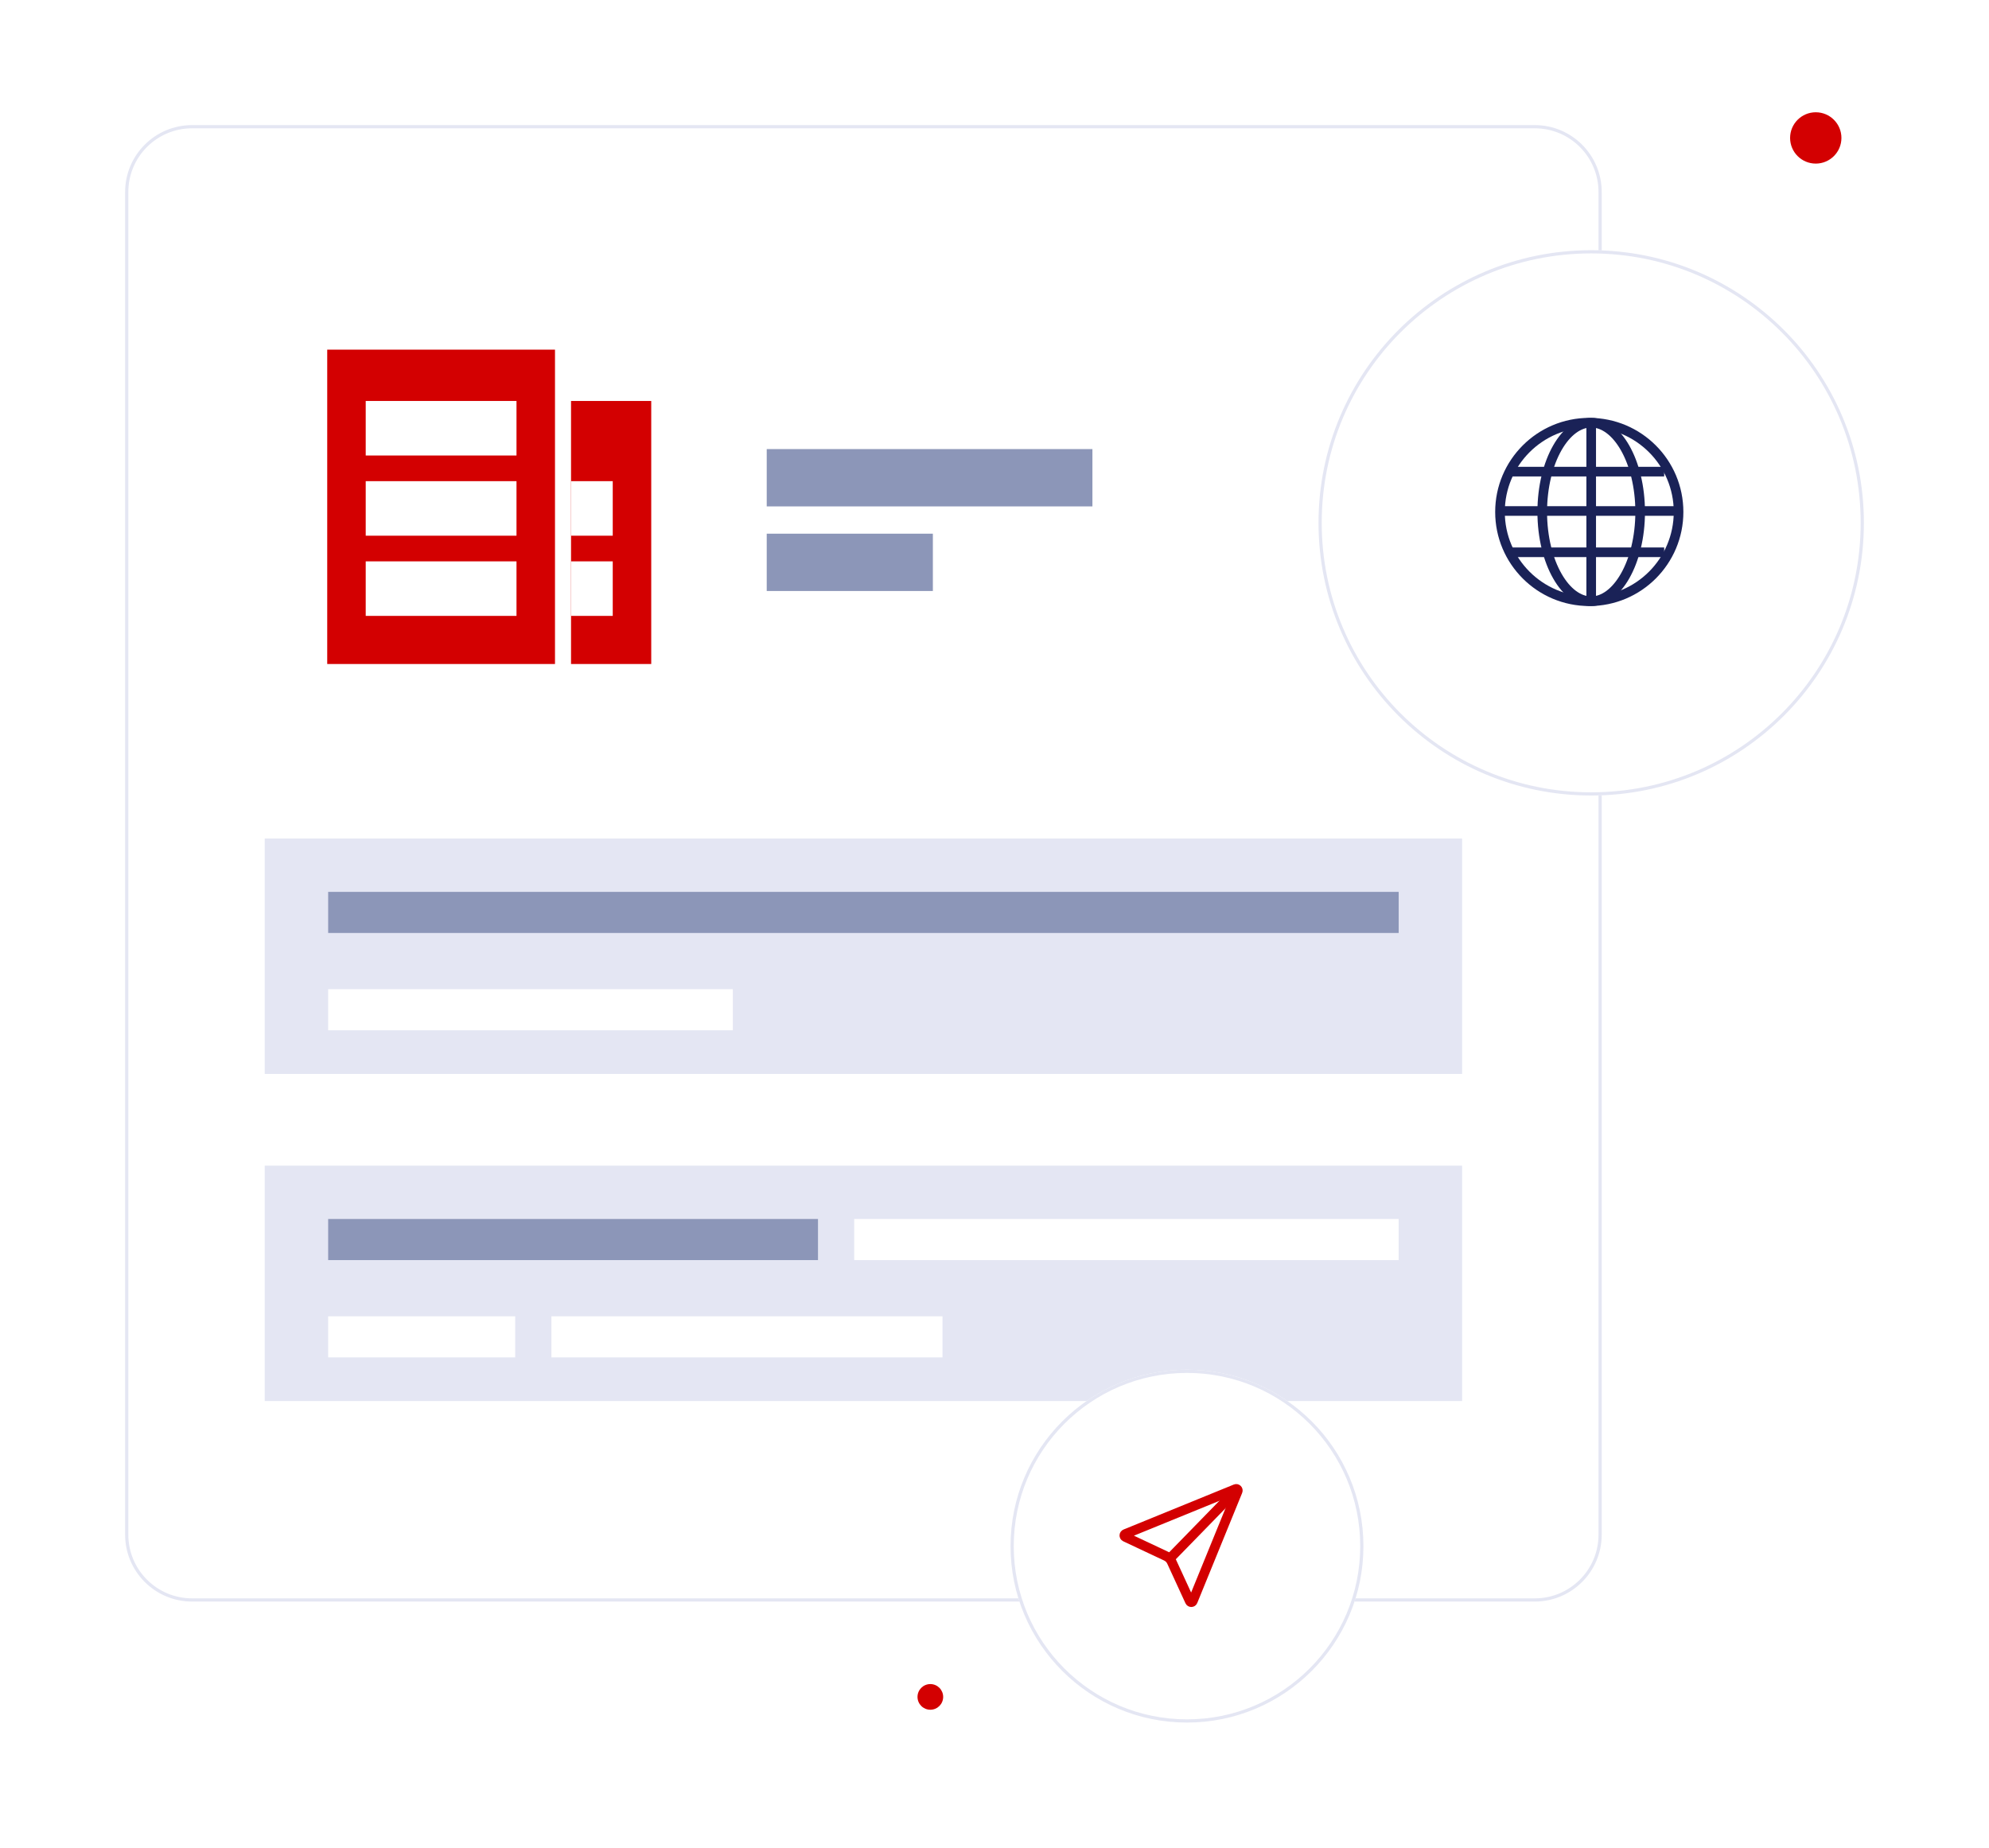 <svg width="620" height="576" viewBox="0 0 620 576" fill="none" xmlns="http://www.w3.org/2000/svg">
<g filter="url(#filter0_d_444_142)">
<path d="M478.411 495.278H59.868C48.344 495.278 39 485.937 39 474.41V55.868C39 44.341 48.344 35 59.868 35H478.411C489.937 35 499.279 44.341 499.279 55.868V474.41C499.279 485.937 489.937 495.278 478.411 495.278Z" fill="white"/>
<path d="M59.868 494.778H478.411C489.661 494.778 498.779 485.661 498.779 474.41V55.868C498.779 44.617 489.661 35.5 478.411 35.5H59.868C48.62 35.5 39.5 44.617 39.5 55.868V474.41C39.5 485.661 48.62 494.778 59.868 494.778Z" stroke="#E4E6F3"/>
</g>
<rect x="102" y="109" width="71" height="98" fill="#D30001"/>
<rect x="114" y="125" width="47" height="17" fill="white"/>
<rect x="114" y="150" width="47" height="17" fill="white"/>
<rect x="114" y="175" width="47" height="17" fill="white"/>
<rect x="178" y="125" width="25" height="82" fill="#D30001"/>
<rect x="178" y="150" width="13" height="17" fill="white"/>
<rect x="178" y="175" width="13" height="17" fill="white"/>
<path d="M239 157.868H340.522V140H239V157.868Z" fill="#8C96B8"/>
<path d="M239 184.24H290.787V166.372H239V184.24Z" fill="#8C96B8"/>
<path d="M82.521 334.793H455.757V261.411H82.521V334.793Z" fill="#E4E6F3"/>
<path d="M435.988 290.849H102.29V278.038H435.988V290.849Z" fill="#8C96B8"/>
<path d="M228.431 321.185H102.29V308.375H228.431V321.185Z" fill="white"/>
<path d="M82.521 436.771H455.757V363.388H82.521V436.771Z" fill="#E4E6F3"/>
<path d="M254.98 392.826H102.29V380.012H254.98V392.826Z" fill="#8C96B8"/>
<path d="M435.988 392.826H266.268V380.012H435.988V392.826Z" fill="white"/>
<path d="M293.788 423.163H171.882V410.352H293.788V423.163Z" fill="white"/>
<path d="M160.593 423.163H102.29V410.352H160.593V423.163Z" fill="white"/>
<g filter="url(#filter1_d_444_142)">
<circle cx="496" cy="159" r="85" fill="white"/>
<circle cx="496" cy="159" r="84.5" stroke="#E4E6F3"/>
</g>
<circle cx="495.401" cy="159.599" r="27.831" stroke="#1A2257" stroke-width="3"/>
<path d="M511.261 159.599C511.261 167.485 509.431 174.552 506.549 179.594C503.643 184.68 499.858 187.43 496 187.43C492.142 187.43 488.357 184.68 485.451 179.594C482.569 174.552 480.739 167.485 480.739 159.599C480.739 151.712 482.569 144.645 485.451 139.603C488.357 134.518 492.142 131.768 496 131.768C499.858 131.768 503.643 134.518 506.549 139.603C509.431 144.645 511.261 151.712 511.261 159.599Z" stroke="#1A2257" stroke-width="3"/>
<path d="M496 132.063V186.535" stroke="#1A2257" stroke-width="3"/>
<path d="M523.236 159.299L468.764 159.299" stroke="#1A2257" stroke-width="3"/>
<path d="M518.746 147.028H470.859" stroke="#1A2257" stroke-width="3"/>
<path d="M518.746 172.169H470.859" stroke="#1A2257" stroke-width="3"/>
<g filter="url(#filter2_d_444_142)">
<circle cx="370" cy="478" r="55" fill="white"/>
<circle cx="370" cy="478" r="54.5" stroke="#E4E6F3"/>
</g>
<path d="M350.786 478.212L385.162 464.186C385.572 464.018 385.982 464.428 385.814 464.838L371.809 499.164C371.644 499.569 371.075 499.582 370.892 499.184L365.212 486.836C364.867 486.087 364.269 485.483 363.522 485.132L350.761 479.127C350.368 478.942 350.382 478.376 350.786 478.212Z" stroke="#D30001" stroke-width="3" stroke-linecap="round" stroke-linejoin="round"/>
<path d="M365 485.5L384.5 465.5" stroke="#D30001" stroke-width="3" stroke-linecap="round" stroke-linejoin="round"/>
<circle cx="566" cy="43" r="8" fill="#D30001"/>
<circle cx="290" cy="529" r="4" fill="#D30001"/>
<defs>
<filter id="filter0_d_444_142" x="0" y="0" width="538.279" height="538.278" filterUnits="userSpaceOnUse" color-interpolation-filters="sRGB">
<feFlood flood-opacity="0" result="BackgroundImageFix"/>
<feColorMatrix in="SourceAlpha" type="matrix" values="0 0 0 0 0 0 0 0 0 0 0 0 0 0 0 0 0 0 127 0" result="hardAlpha"/>
<feOffset dy="4"/>
<feGaussianBlur stdDeviation="19.5"/>
<feComposite in2="hardAlpha" operator="out"/>
<feColorMatrix type="matrix" values="0 0 0 0 0 0 0 0 0 0 0 0 0 0 0 0 0 0 0.15 0"/>
<feBlend mode="normal" in2="BackgroundImageFix" result="effect1_dropShadow_444_142"/>
<feBlend mode="normal" in="SourceGraphic" in2="effect1_dropShadow_444_142" result="shape"/>
</filter>
<filter id="filter1_d_444_142" x="372" y="39" width="248" height="248" filterUnits="userSpaceOnUse" color-interpolation-filters="sRGB">
<feFlood flood-opacity="0" result="BackgroundImageFix"/>
<feColorMatrix in="SourceAlpha" type="matrix" values="0 0 0 0 0 0 0 0 0 0 0 0 0 0 0 0 0 0 127 0" result="hardAlpha"/>
<feOffset dy="4"/>
<feGaussianBlur stdDeviation="19.5"/>
<feComposite in2="hardAlpha" operator="out"/>
<feColorMatrix type="matrix" values="0 0 0 0 0 0 0 0 0 0 0 0 0 0 0 0 0 0 0.15 0"/>
<feBlend mode="normal" in2="BackgroundImageFix" result="effect1_dropShadow_444_142"/>
<feBlend mode="normal" in="SourceGraphic" in2="effect1_dropShadow_444_142" result="shape"/>
</filter>
<filter id="filter2_d_444_142" x="276" y="388" width="188" height="188" filterUnits="userSpaceOnUse" color-interpolation-filters="sRGB">
<feFlood flood-opacity="0" result="BackgroundImageFix"/>
<feColorMatrix in="SourceAlpha" type="matrix" values="0 0 0 0 0 0 0 0 0 0 0 0 0 0 0 0 0 0 127 0" result="hardAlpha"/>
<feOffset dy="4"/>
<feGaussianBlur stdDeviation="19.5"/>
<feComposite in2="hardAlpha" operator="out"/>
<feColorMatrix type="matrix" values="0 0 0 0 0 0 0 0 0 0 0 0 0 0 0 0 0 0 0.15 0"/>
<feBlend mode="normal" in2="BackgroundImageFix" result="effect1_dropShadow_444_142"/>
<feBlend mode="normal" in="SourceGraphic" in2="effect1_dropShadow_444_142" result="shape"/>
</filter>
</defs>
</svg>
